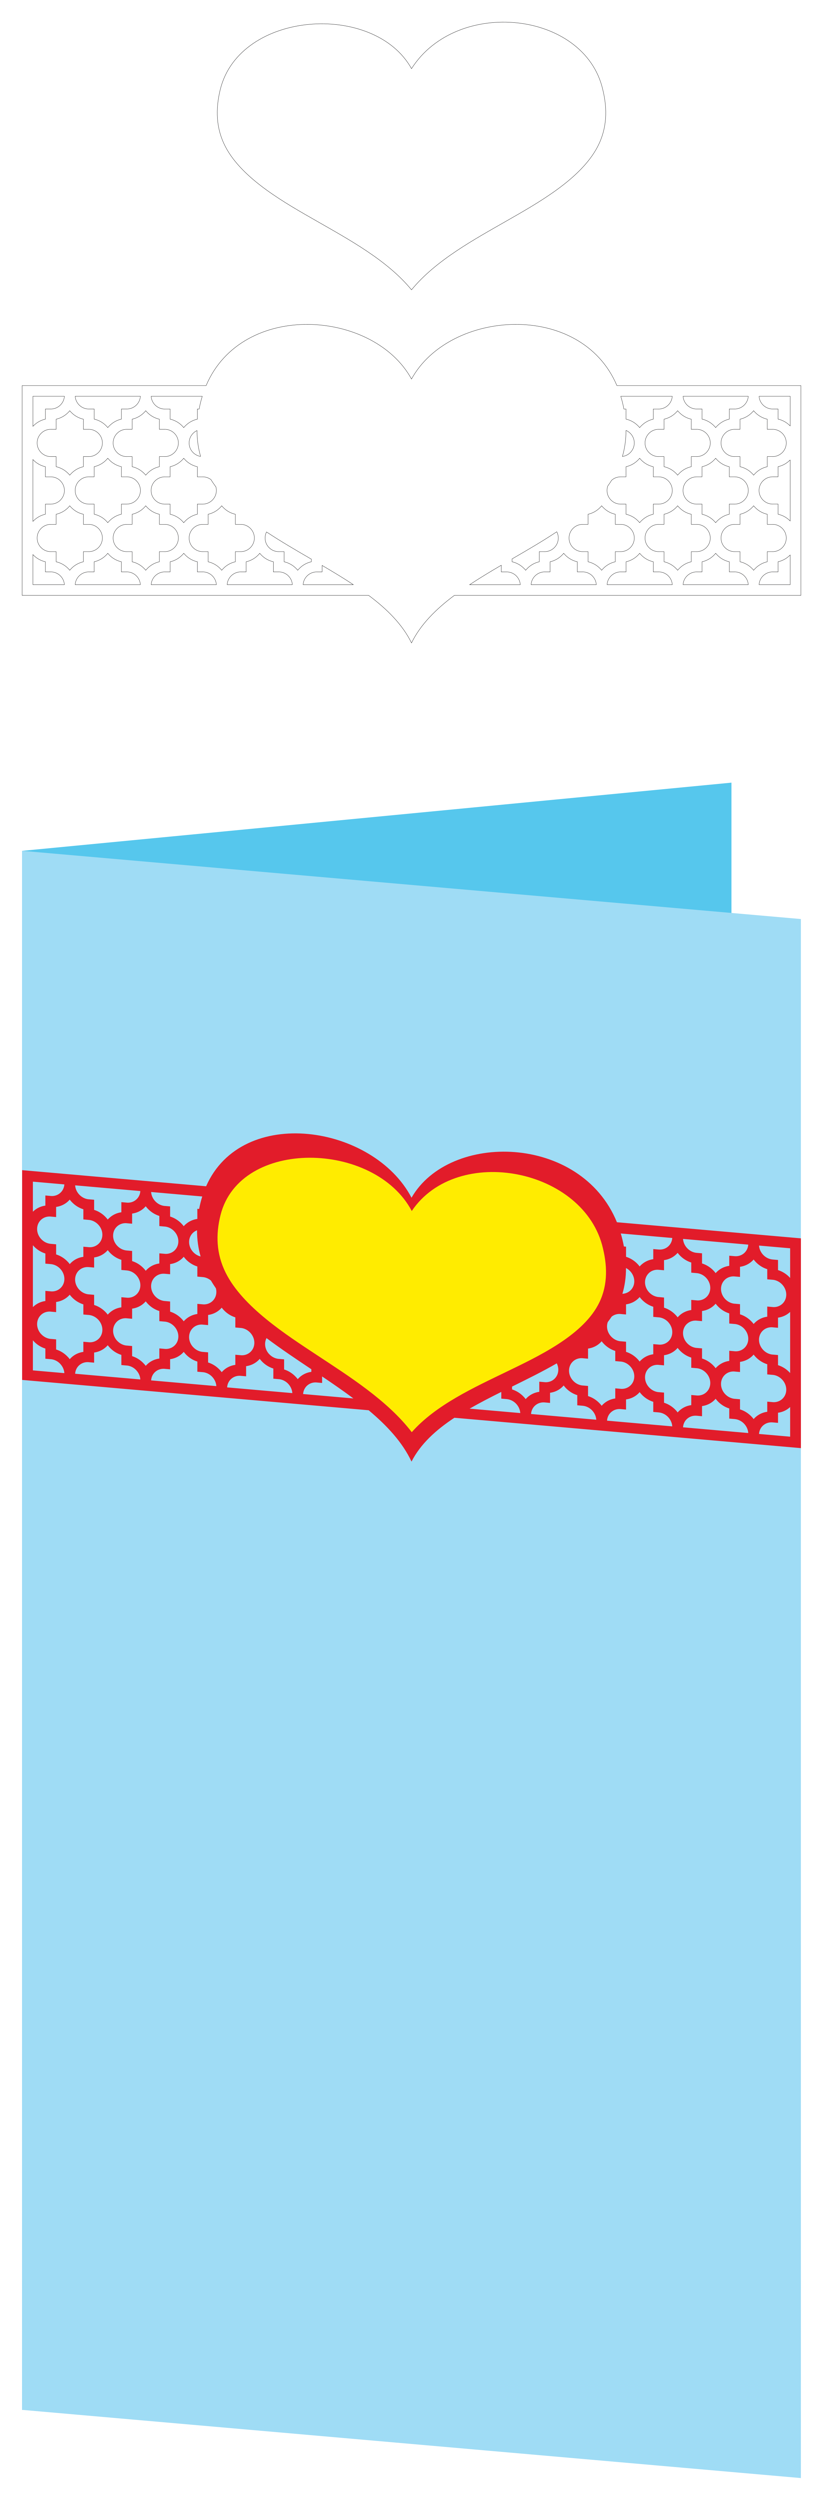 <?xml version="1.0" encoding="UTF-8"?>
<svg fill-rule="evenodd" version="1.1" viewBox="0 0 299.56 909.07" xmlns="http://www.w3.org/2000/svg">
<g transform="translate(12.295 -2602.8)">
<path d="m-4.245 2912.2 258.19-24.8v566.93l-258.19 24.8v-566.93z" fill="#56c7ed"/>
<g fill="none" stroke="#000001" stroke-width=".1">
<path d="m137.49 2836.6c-3.263-6.68-8.857-12.26-15.603-17.3h-126.13v-76.28h66.968c13.122-30.95 60.971-27.6 74.763-2.38 13.793-25.22 61.642-28.57 74.764 2.38h66.969v76.28h-126.13c-6.746 5.04-12.339 10.62-15.603 17.3zm-21.153-21.18c-3.637-2.41-7.482-4.72-11.392-7.01v2.37h-1.96v-0.01c-1.363 0-2.602 0.56-3.503 1.46h-4e-3c-0.829 0.83-1.367 1.95-1.445 3.19h18.305zm-15.31-9.29c-5.551-3.22-11.125-6.45-16.312-9.89-0.334 0.66-0.522 1.41-0.522 2.2h0.008v0.01h-0.008c3e-4 1.37 0.556 2.6 1.455 3.51l0.004-0.01c0.901 0.9 2.141 1.46 3.503 1.46v-0.01h1.961v3.69c1.662 0.37 3.147 1.21 4.307 2.37h0.008c0.227 0.23 0.442 0.47 0.643 0.72 0.2-0.25 0.413-0.49 0.637-0.71v-0.01c1.162-1.16 2.649-2 4.316-2.38v-0.95zm-34.74-26.27c-0.636-0.87-1.241-1.75-1.799-2.66-0.833-0.63-1.868-1-2.987-1v0.01h-1.963v-3.69c-1.667-0.37-3.154-1.21-4.316-2.37v-0.01c-0.225-0.22-0.438-0.46-0.637-0.71-0.202 0.25-0.416 0.49-0.643 0.72-1.162 1.16-2.649 2-4.315 2.37v3.69h-1.961v-0.01c-1.362 0-2.602 0.56-3.503 1.46l-4e-3 -0.01c-0.898 0.9-1.454 2.14-1.455 3.51h0.008-0.008c8e-4 1.37 0.559 2.61 1.46 3.51 0.901 0.9 2.139 1.45 3.5 1.45h1.963v3.68c1.667 0.37 3.154 1.21 4.316 2.37 0.226 0.23 0.438 0.47 0.639 0.72 0.2-0.25 0.415-0.49 0.641-0.72h0.007c1.161-1.16 2.645-2 4.307-2.37v-1.72l-3e-4 -1.96h1.961c1.362 0 2.602-0.55 3.503-1.46 0.901-0.9 1.458-2.13 1.459-3.5h-0.008 0.008c-3e-4 -0.45-0.06-0.89-0.174-1.3zm-5.562-11.08c-0.848-2.93-1.304-6.05-1.306-9.41-0.533 0.25-1.016 0.58-1.428 1h0.004c-0.901 0.9-1.459 2.14-1.46 3.5h0.008v0.01h-0.008c3e-4 1.36 0.557 2.6 1.455 3.5h0.004c0.727 0.72 1.677 1.23 2.732 1.4zm-0.539-17.24c0.148-0.77 0.316-1.56 0.51-2.36 0.188-0.78 0.403-1.53 0.628-2.27h-18.609c0.08 1.23 0.619 2.35 1.45 3.18 0.901 0.9 2.139 1.46 3.5 1.46v-0.01h1.963v3.68c1.667 0.38 3.154 1.22 4.316 2.38 0.226 0.23 0.438 0.46 0.639 0.71 0.2-0.25 0.415-0.49 0.641-0.71h0.007c1.161-1.16 2.645-2 4.307-2.38v-1.72l-3e-4 -1.96h0.647zm153.47-4.63c0.225 0.74 0.44 1.49 0.628 2.27 0.194 0.8 0.362 1.58 0.51 2.36h0.779v3.68c1.666 0.37 3.154 1.22 4.316 2.38 0.226 0.22 0.438 0.46 0.639 0.71 0.2-0.25 0.415-0.49 0.641-0.71h8e-3c1.16-1.16 2.645-2 4.307-2.38v-3.68h1.961v0.01c1.362 0 2.602-0.56 3.503-1.46 0.83-0.83 1.368-1.95 1.448-3.18h-18.74zm1.904 12.4c4e-3 3.39-0.453 6.54-1.31 9.48 1.11-0.14 2.109-0.65 2.867-1.41 0.901-0.9 1.459-2.14 1.46-3.5h-8e-3v-0.01h8e-3c-1e-3 -1.36-0.558-2.6-1.459-3.5-0.445-0.45-0.973-0.81-1.558-1.06zm-5.22 18.13c-0.448 0.71-0.924 1.41-1.419 2.1-0.176 0.51-0.27 1.05-0.271 1.62h8e-3 -8e-3c1e-3 1.36 0.559 2.6 1.46 3.5s2.139 1.46 3.5 1.46v-0.01h1.963v3.69c1.666 0.37 3.154 1.21 4.316 2.37 0.226 0.23 0.438 0.47 0.639 0.71 0.2-0.25 0.415-0.48 0.641-0.71h8e-3c1.16-1.16 2.645-2 4.307-2.37v-3.69h1.961v0.01c1.362 0 2.602-0.56 3.503-1.46 0.9-0.9 1.458-2.14 1.458-3.5h-7e-3 7e-3c0-1.37-0.559-2.61-1.459-3.51h3e-3c-0.9-0.9-2.139-1.45-3.503-1.45h-1.963v-3.68c-1.667-0.37-3.154-1.21-4.316-2.37v-0.01c-0.225-0.23-0.438-0.46-0.637-0.71-0.202 0.25-0.416 0.49-0.644 0.72-1.161 1.16-2.648 2-4.314 2.37v3.68h-1.961c-1.249 0-2.396 0.46-3.272 1.24zm-19.978 18.73c-5.173 3.44-10.736 6.67-16.278 9.88v1.03c1.662 0.38 3.147 1.22 4.307 2.38h8e-3c0.227 0.23 0.442 0.46 0.643 0.72 0.2-0.25 0.413-0.49 0.637-0.71v-0.01c1.162-1.16 2.649-2 4.316-2.38v-3.68h1.963v0.01c1.361 0 2.6-0.56 3.5-1.46 0.901-0.9 1.459-2.14 1.46-3.5h-8e-3v-0.01h8e-3c-1e-3 -0.81-0.202-1.59-0.556-2.27zm-20.196 12.17c-3.955 2.31-7.845 4.65-11.524 7.08h18.436c-0.078-1.24-0.618-2.36-1.45-3.19l4e-3 -0.01c-0.9-0.89-2.139-1.45-3.504-1.45v0.01h-1.962v-2.44zm-141.28-44.47h-0.008c6e-4 -1.36 0.559-2.6 1.46-3.5h-0.004c0.9-0.9 2.139-1.46 3.504-1.46v0.01h1.962v-3.68c1.667-0.38 3.154-1.22 4.316-2.38 0.226-0.22 0.439-0.46 0.639-0.71 0.201 0.25 0.415 0.49 0.641 0.71 1.162 1.16 2.648 2 4.315 2.38v3.68h1.961v-0.01c1.362 0 2.602 0.56 3.503 1.46 0.901 0.9 1.458 2.14 1.458 3.5h-0.007v0.01h0.007c-5e-4 1.36-0.559 2.6-1.46 3.5-0.901 0.9-2.139 1.46-3.5 1.46v-0.01h-1.963v3.68c-1.667 0.37-3.154 1.21-4.316 2.38-0.225 0.23-0.437 0.47-0.637 0.71-0.202-0.25-0.416-0.49-0.643-0.71h-0.008c-1.161-1.16-2.645-2-4.307-2.38v-3.68h-1.961v0.01c-1.362 0-2.602-0.56-3.503-1.46h-0.004c-0.898-0.9-1.454-2.14-1.455-3.5h0.008v-0.01zm-15.148-11.01c1.162 1.16 2.648 2 4.315 2.38v1.72l-3e-4 1.96h1.961v-0.01c1.363 0 2.602 0.56 3.503 1.46 0.9 0.9 1.458 2.14 1.458 3.5h-0.007v0.01h0.007c-6e-4 1.36-0.559 2.6-1.46 3.5-0.9 0.9-2.139 1.46-3.5 1.46v-0.01h-1.963l3e-4 1.96v1.72c-1.667 0.37-3.154 1.21-4.316 2.38-0.225 0.23-0.437 0.47-0.637 0.71-0.202-0.25-0.416-0.49-0.643-0.71h-0.008c-1.161-1.16-2.645-2-4.307-2.38v-3.68h-1.961v0.01c-1.362 0-2.602-0.56-3.503-1.46h-0.004c-0.898-0.9-1.454-2.14-1.455-3.5h0.008v-0.01h-0.008c2.8e-4 -1.36 0.558-2.6 1.46-3.5h-0.004c0.901-0.9 2.14-1.46 3.504-1.46v0.01h1.963v-3.68c1.667-0.38 3.154-1.22 4.316-2.38 0.226-0.22 0.439-0.46 0.639-0.71 0.201 0.25 0.416 0.49 0.641 0.71zm42.807 45.58h-0.008c6e-4 -1.36 0.559-2.6 1.46-3.5h-0.004c0.9-0.9 2.14-1.45 3.504-1.46v0.01h1.962v-3.68c1.667-0.37 3.154-1.21 4.316-2.37 0.226-0.23 0.439-0.47 0.639-0.72 0.201 0.25 0.415 0.49 0.641 0.72 1.162 1.16 2.648 2 4.315 2.37v1.72l-3e-4 1.96h1.961v-0.01c1.362 0.01 2.602 0.56 3.503 1.46 0.9 0.9 1.458 2.14 1.458 3.5h-0.007v0.01h0.007c-6e-4 1.36-0.559 2.6-1.46 3.5-0.9 0.9-2.139 1.46-3.5 1.46v-0.01h-1.963l3e-4 1.96v1.72c-1.667 0.38-3.154 1.22-4.316 2.38v0.01c-0.225 0.22-0.437 0.46-0.637 0.71-0.202-0.25-0.416-0.49-0.643-0.72h-0.008c-1.161-1.16-2.645-2-4.307-2.37v-3.69h-1.961v0.01c-1.362 0-2.602-0.56-3.503-1.46l-0.004 0.01c-0.898-0.91-1.454-2.14-1.455-3.51h0.008v-0.01zm-27.659 0h-0.008c6e-4 -1.36 0.559-2.6 1.46-3.5h-0.004c0.9-0.9 2.139-1.45 3.504-1.46v0.01h1.962v-3.68c1.667-0.37 3.154-1.21 4.316-2.37 0.226-0.23 0.439-0.47 0.639-0.72 0.201 0.25 0.415 0.49 0.641 0.72 1.162 1.16 2.648 2 4.315 2.37v3.68h1.961v-0.01c1.362 0.01 2.602 0.56 3.503 1.46 0.901 0.9 1.458 2.14 1.458 3.5h-0.007v0.01h0.007c-5e-4 1.36-0.559 2.6-1.46 3.5-0.901 0.9-2.139 1.46-3.5 1.46v-0.01h-1.963v3.68c-1.667 0.38-3.154 1.22-4.316 2.38v0.01c-0.225 0.22-0.437 0.46-0.637 0.71-0.202-0.25-0.416-0.49-0.643-0.72h-0.008c-1.161-1.16-2.645-2-4.307-2.37v-3.69h-1.961v0.01c-1.362 0-2.602-0.56-3.503-1.46l-0.004 0.01c-0.898-0.91-1.454-2.14-1.455-3.51h0.008v-0.01zm-15.148-11c1.162 1.16 2.648 2 4.315 2.37v1.72l-3e-4 1.96h1.961v-0.01c1.363 0.01 2.602 0.56 3.503 1.46 0.9 0.9 1.458 2.14 1.458 3.5h-0.007v0.01h0.007c-6e-4 1.36-0.559 2.6-1.46 3.5-0.9 0.9-2.139 1.46-3.5 1.46v-0.01h-1.963l3e-4 1.96v1.72c-1.667 0.38-3.154 1.22-4.316 2.38v0.01c-0.225 0.22-0.437 0.46-0.637 0.71-0.202-0.25-0.416-0.49-0.643-0.72h-0.008c-1.161-1.16-2.645-2-4.307-2.37v-3.69h-1.961v0.01c-1.362 0-2.602-0.56-3.503-1.46l-0.004 0.01c-0.898-0.91-1.454-2.14-1.455-3.51h0.008-0.008c2.8e-4 -1.37 0.558-2.61 1.46-3.51h-0.004c0.901-0.9 2.14-1.45 3.504-1.46v0.01h1.963v-3.68c1.667-0.37 3.154-1.21 4.316-2.37 0.226-0.23 0.439-0.47 0.639-0.72 0.201 0.25 0.416 0.49 0.641 0.72zm236.41-23.57h-7e-3c1e-3 -1.36 0.559-2.6 1.46-3.5l-4e-3 -0.01c0.9-0.89 2.14-1.45 3.504-1.45v0.01h1.962v-3.68c1.667-0.38 3.155-1.22 4.316-2.38 0.226-0.23 0.439-0.47 0.639-0.71 0.201 0.25 0.416 0.48 0.642 0.71 1.162 1.16 2.648 2 4.314 2.38v3.68h1.961v-0.01c1.363 0 2.602 0.56 3.503 1.46s1.458 2.14 1.459 3.5h-8e-3 8e-3c0 1.37-0.559 2.61-1.46 3.51-0.9 0.9-2.139 1.45-3.5 1.46v-0.01h-1.963v3.68c-1.666 0.37-3.154 1.21-4.315 2.37v0.01c-0.225 0.23-0.438 0.46-0.638 0.71-0.201-0.25-0.415-0.49-0.643-0.72h-7e-3c-1.161-1.16-2.646-2-4.308-2.37v-3.68h-1.96v0.01c-1.363 0-2.602-0.56-3.504-1.46h-3e-3c-0.898-0.9-1.455-2.14-1.455-3.5h7e-3v-0.01zm-27.659 0h-7e-3c1e-3 -1.36 0.559-2.6 1.46-3.5l-4e-3 -0.01c0.9-0.89 2.139-1.45 3.504-1.45v0.01h1.962v-3.68c1.667-0.38 3.155-1.22 4.316-2.38 0.226-0.23 0.439-0.47 0.639-0.71 0.201 0.25 0.415 0.48 0.642 0.71 1.162 1.16 2.648 2 4.315 2.38v3.68h1.96v-0.01c1.363 0 2.602 0.56 3.503 1.46s1.458 2.14 1.459 3.5h-8e-3v0.01h8e-3c-1e-3 1.36-0.559 2.6-1.46 3.5-0.9 0.9-2.139 1.45-3.5 1.46v-0.01h-1.962v3.68c-1.667 0.37-3.155 1.21-4.316 2.37v0.01c-0.225 0.23-0.438 0.46-0.638 0.71-0.201-0.25-0.416-0.49-0.643-0.72h-8e-3c-1.16-1.16-2.645-2-4.307-2.37v-3.68h-1.961v0.01c-1.362 0-2.601-0.56-3.503-1.46h-3e-3c-0.899-0.9-1.455-2.14-1.455-3.5h7e-3v-0.01zm27.659 34.57h-7e-3c1e-3 -1.36 0.559-2.6 1.46-3.5h-4e-3c0.9-0.9 2.14-1.46 3.504-1.46v0.01h1.962v-3.68c1.667-0.37 3.155-1.22 4.316-2.38 0.226-0.22 0.439-0.46 0.639-0.71 0.201 0.25 0.416 0.49 0.642 0.71 1.162 1.17 2.648 2.01 4.314 2.38v3.68h1.961v-0.01c1.363 0 2.602 0.56 3.503 1.46s1.458 2.14 1.459 3.5h-8e-3v0.01h8e-3c0 1.36-0.559 2.6-1.46 3.5-0.9 0.9-2.139 1.46-3.5 1.46v-0.01h-1.963v3.68c-1.666 0.38-3.154 1.22-4.315 2.38v0.01c-0.225 0.22-0.438 0.46-0.638 0.71-0.201-0.26-0.415-0.49-0.643-0.72h-7e-3c-1.161-1.16-2.646-2-4.308-2.38v-3.68h-1.96v0.01c-1.363 0-2.602-0.56-3.504-1.46h-3e-3c-0.898-0.9-1.455-2.14-1.455-3.5h7e-3v-0.01zm-13.829-17.28h-8e-3c1e-3 -1.37 0.557-2.61 1.455-3.51l4e-3 0.01c0.901-0.91 2.141-1.46 3.503-1.46h1.961v-3.68c1.666-0.37 3.153-1.21 4.315-2.37 0.227-0.23 0.441-0.47 0.643-0.72 0.199 0.25 0.412 0.48 0.637 0.71v0.01c1.162 1.16 2.649 2 4.316 2.37v3.68h1.963c1.364 0 2.603 0.55 3.503 1.45h-3e-3c0.9 0.9 1.459 2.14 1.459 3.51h-7e-3 7e-3c0 1.36-0.558 2.6-1.458 3.5-0.901 0.9-2.141 1.46-3.503 1.46v-0.01h-1.961v3.69c-1.662 0.37-3.147 1.21-4.307 2.37h-8e-3c-0.226 0.23-0.441 0.46-0.641 0.71-0.201-0.24-0.414-0.48-0.639-0.71-1.162-1.16-2.65-2-4.316-2.37v-3.69h-1.963v0.01c-1.361 0-2.599-0.56-3.5-1.46s-1.459-2.14-1.46-3.5h8e-3zm-13.83 17.28h-7e-3c1e-3 -1.36 0.559-2.6 1.46-3.5h-4e-3c0.9-0.9 2.139-1.46 3.504-1.46v0.01h1.962v-3.68c1.667-0.37 3.155-1.22 4.316-2.38 0.226-0.22 0.439-0.46 0.639-0.71 0.201 0.25 0.415 0.49 0.642 0.71 1.162 1.17 2.648 2.01 4.315 2.38v3.68h1.96v-0.01c1.363 0 2.602 0.56 3.503 1.46s1.458 2.14 1.459 3.5h-8e-3v0.01h8e-3c-1e-3 1.36-0.559 2.6-1.46 3.5-0.9 0.9-2.139 1.46-3.5 1.46v-0.01h-1.962v3.68c-1.667 0.38-3.155 1.22-4.316 2.38v0.01c-0.225 0.22-0.438 0.46-0.638 0.71-0.201-0.26-0.416-0.49-0.643-0.72h-8e-3c-1.16-1.16-2.645-2-4.307-2.38v-3.68h-1.961v0.01c-1.362 0-2.601-0.56-3.503-1.46h-3e-3c-0.899-0.9-1.455-2.14-1.455-3.5h7e-3v-0.01zm-27.658 0h-8e-3c1e-3 -1.36 0.559-2.6 1.46-3.5h-4e-3c0.9-0.9 2.139-1.46 3.504-1.46v0.01h1.962v-3.68c1.667-0.37 3.155-1.22 4.316-2.38 0.226-0.22 0.439-0.46 0.639-0.71 0.201 0.25 0.415 0.49 0.642 0.71 1.162 1.17 2.648 2.01 4.314 2.38v3.68h1.961v-0.01c1.363 0 2.602 0.56 3.503 1.46s1.458 2.14 1.459 3.5h-8e-3v0.01h8e-3c-1e-3 1.36-0.559 2.6-1.46 3.5-0.9 0.9-2.139 1.46-3.5 1.46v-0.01h-1.963v3.68c-1.667 0.38-3.154 1.22-4.316 2.38v0.01c-0.224 0.22-0.437 0.46-0.637 0.71-0.201-0.26-0.416-0.49-0.643-0.72h-8e-3c-1.16-1.16-2.645-2-4.307-2.38v-3.68h-1.961v0.01c-1.362 0-2.601-0.56-3.503-1.46h-3e-3c-0.899-0.9-1.455-2.14-1.455-3.5h8e-3v-0.01zm-195.15-6.03c0.075-0.08 0.151-0.16 0.229-0.24h0.008c1.161-1.16 2.645-2 4.307-2.37v-3.68h1.961c1.362 0 2.602-0.55 3.503-1.46 0.9-0.9 1.458-2.13 1.458-3.5h-0.008 0.008c-6e-4 -1.36-0.559-2.6-1.46-3.5l0.004-0.01c-0.9-0.9-2.139-1.45-3.504-1.45v0.01h-1.963v-3.69c-1.667-0.37-3.154-1.21-4.316-2.37v-0.01c-0.078-0.08-0.153-0.16-0.228-0.24v22.51zm11.46 23c-0.079-1.24-0.619-2.36-1.45-3.19h0.004c-0.9-0.9-2.139-1.46-3.504-1.46v0.01h-1.963v-3.68c-1.667-0.38-3.154-1.22-4.316-2.38v-0.01c-0.078-0.07-0.153-0.15-0.228-0.23v10.94h11.456zm27.658 0c-0.079-1.24-0.618-2.36-1.449-3.19h0.004c-0.9-0.9-2.139-1.46-3.504-1.46v0.01h-1.963v-3.68c-1.667-0.38-3.154-1.22-4.316-2.38v-0.01c-0.225-0.22-0.438-0.46-0.637-0.71-0.202 0.26-0.416 0.5-0.643 0.72-1.162 1.16-2.649 2-4.315 2.38v1.72l-3e-4 1.96h-1.96v-0.01c-1.362 0-2.602 0.56-3.503 1.46h-0.004c-0.829 0.83-1.367 1.95-1.445 3.19h23.736zm27.659 0c-0.079-1.24-0.618-2.36-1.449-3.19h0.004c-0.9-0.9-2.139-1.46-3.504-1.46v0.01h-1.963v-3.68c-1.667-0.38-3.154-1.22-4.316-2.38v-0.01c-0.225-0.22-0.438-0.46-0.637-0.71-0.202 0.26-0.416 0.5-0.643 0.72-1.162 1.16-2.649 2-4.315 2.38v3.68h-1.961v-0.01c-1.362 0-2.602 0.56-3.503 1.46h-4e-3c-0.829 0.83-1.367 1.95-1.445 3.19h23.736zm27.659 0c-0.079-1.24-0.618-2.36-1.449-3.19h0.004c-0.901-0.9-2.139-1.46-3.504-1.46v0.01h-1.963l3e-4 -1.96v-1.72c-1.667-0.38-3.154-1.22-4.316-2.38v-0.01c-0.225-0.22-0.438-0.46-0.637-0.71-0.202 0.26-0.416 0.5-0.643 0.72-1.162 1.16-2.649 2-4.315 2.38v1.72l-3e-4 1.96h-1.96v-0.01c-1.362 0-2.602 0.56-3.503 1.46h-0.004c-0.829 0.83-1.367 1.95-1.445 3.19h23.736zm110.63 0c-0.078-1.24-0.618-2.36-1.45-3.19l4e-3 -0.01c-0.9-0.89-2.139-1.45-3.503-1.45v0.01h-1.963v-3.68c-1.667-0.38-3.154-1.22-4.316-2.38v-0.01c-0.225-0.22-0.438-0.46-0.637-0.71-0.202 0.25-0.416 0.49-0.644 0.72-1.161 1.16-2.648 2-4.314 2.38v3.68h-1.961v-0.01c-1.362 0-2.602 0.56-3.503 1.46h-4e-3c-0.83 0.83-1.368 1.95-1.446 3.19h23.737zm27.659 0c-0.078-1.24-0.617-2.36-1.449-3.19l3e-3 -0.01c-0.9-0.89-2.139-1.45-3.503-1.45v0.01h-1.963v-3.68c-1.667-0.38-3.154-1.22-4.316-2.38v-0.01c-0.225-0.22-0.438-0.46-0.637-0.71-0.202 0.25-0.416 0.49-0.644 0.72-1.161 1.16-2.648 2-4.314 2.38v3.68h-1.961v-0.01c-1.362 0-2.602 0.56-3.503 1.46h-4e-3c-0.83 0.83-1.368 1.95-1.446 3.19h23.737zm27.659 0c-0.078-1.24-0.617-2.36-1.449-3.19l3e-3 -0.01c-0.9-0.89-2.139-1.45-3.503-1.45v0.01h-1.963v-3.68c-1.667-0.38-3.154-1.22-4.316-2.38v-0.01c-0.225-0.22-0.438-0.46-0.637-0.71-0.202 0.25-0.416 0.49-0.643 0.72-1.162 1.16-2.649 2-4.315 2.38v3.68h-1.961v-0.01c-1.362 0-2.602 0.56-3.503 1.46h-4e-3c-0.83 0.83-1.368 1.95-1.446 3.19h23.737zm15.249-10.8-0.098 0.1c-1.162 1.16-2.649 2-4.315 2.38v3.68h-1.961v-0.01c-1.362 0-2.602 0.56-3.503 1.46h-4e-3c-0.83 0.83-1.368 1.95-1.445 3.19h11.326v-10.8zm0-34.57-0.098 0.1c-1.162 1.16-2.649 2-4.315 2.37v3.68h-1.961c-1.362 0-2.602 0.55-3.503 1.46l-4e-3 -0.01c-0.898 0.9-1.454 2.14-1.455 3.51h8e-3 -8e-3c1e-3 1.36 0.559 2.6 1.46 3.5s2.139 1.46 3.5 1.46v-0.01h1.963v3.69c1.666 0.37 3.154 1.21 4.316 2.37l0.097 0.1v-22.22zm-11.326-23.14c0.08 1.23 0.62 2.35 1.45 3.18 0.901 0.9 2.139 1.46 3.5 1.46v-0.01h1.963v3.68c1.666 0.37 3.154 1.22 4.316 2.38l0.097 0.1v-10.79h-11.326zm-27.659 0c0.08 1.23 0.62 2.35 1.45 3.18 0.901 0.9 2.139 1.46 3.5 1.46v-0.01h1.963v3.68c1.666 0.37 3.154 1.22 4.316 2.38 0.225 0.22 0.438 0.46 0.639 0.71 0.2-0.25 0.415-0.49 0.641-0.71h8e-3c1.16-1.16 2.645-2 4.307-2.38v-3.68h1.961v0.01c1.362 0 2.602-0.56 3.503-1.46 0.83-0.83 1.368-1.95 1.448-3.18h-23.736zm-221.26 0c0.08 1.23 0.619 2.35 1.45 3.18 0.9 0.9 2.139 1.46 3.5 1.46v-0.01h1.962l3e-4 1.96v1.72c1.667 0.38 3.154 1.22 4.316 2.38 0.226 0.23 0.438 0.46 0.639 0.71 0.2-0.25 0.415-0.49 0.641-0.71h0.008c1.161-1.16 2.645-2 4.307-2.38v-3.68h1.961v0.01c1.362 0 2.602-0.56 3.503-1.46 0.831-0.83 1.369-1.95 1.448-3.18h-23.735zm-15.379 0v10.93c0.075-0.08 0.151-0.16 0.229-0.24h0.008c1.161-1.16 2.645-2 4.307-2.38v-3.68h1.961v0.01c1.362 0 2.602-0.56 3.503-1.46 0.83-0.83 1.369-1.95 1.449-3.18h-11.456zm15.377 34.25h-0.008c6e-4 -1.37 0.556-2.61 1.455-3.51l0.004 0.01c0.901-0.9 2.141-1.46 3.503-1.46v0.01h1.96l3e-4 -1.96v-1.73c1.666-0.37 3.153-1.21 4.315-2.37 0.227-0.23 0.441-0.47 0.643-0.72 0.2 0.25 0.413 0.49 0.637 0.71v0.01c1.162 1.16 2.649 2 4.316 2.37v3.69h1.963v-0.01c1.364 0 2.603 0.55 3.504 1.45l-0.004 0.01c0.901 0.9 1.459 2.14 1.46 3.5h-0.008 0.008c-5e-4 1.37-0.558 2.6-1.459 3.5-0.901 0.91-2.14 1.46-3.503 1.46h-1.961v3.68c-1.662 0.37-3.147 1.21-4.307 2.37h-0.008c-0.226 0.23-0.441 0.47-0.641 0.72-0.201-0.25-0.413-0.49-0.639-0.72-1.162-1.16-2.649-2-4.316-2.37v-1.72l-3e-4 -1.96h-1.962c-1.361 0-2.599-0.55-3.5-1.45-0.901-0.9-1.459-2.14-1.46-3.51h0.008z"/>
<path d="m137.49 2708.2c8.808-10.76 22.954-18.39 34.457-24.98 11.33-6.48 27.118-15.22 33.283-27.09 3.449-6.63 3.629-13.63 1.869-20.78-6.638-28.58-53.113-33.52-69.609-7.58-13.52-24.37-62.551-21.12-69.61 7.58-1.76 7.15-1.58 14.15 1.869 20.78 6.165 11.87 21.953 20.61 33.283 27.09 11.503 6.59 25.649 14.22 34.458 24.98z"/>
</g>
<path d="m-4.245 2912.2 283.46 24.8v566.93l-283.46-24.8v-566.93z" fill="#9fdcf5"/>
<path d="m137.49 3134.3c3.264-6.4 8.857-11.49 15.603-15.94l126.13 11.04v-76.28l-66.969-5.86c-13.122-32.1-60.971-32.94-74.764-8.92-13.792-26.43-61.642-33.97-74.763-4.16l-66.968-5.86v76.28l126.13 11.03c6.746 5.64 12.34 11.7 15.603 18.67z" fill="#e21c2a"/>
<path d="m15.05 3068.1v-0.01h-0.008c6e-4 -1.36 0.556-2.55 1.455-3.38l0.004 0.01c0.901-0.82 2.141-1.27 3.503-1.15h0.001l1.959 0.17 3e-4 -1.95v-1.73c1.666-0.22 3.153-0.93 4.315-1.99 0.227-0.21 0.441-0.43 0.643-0.67 0.2 0.27 0.413 0.53 0.637 0.77v0.01c1.162 1.26 2.649 2.23 4.316 2.75v3.68l1.959 0.17h0.003c1.364 0.12 2.603 0.78 3.504 1.76h-0.004c0.901 0.98 1.459 2.27 1.46 3.63h-0.008v0.01h0.008c-5e-4 1.36-0.558 2.55-1.459 3.37-0.901 0.82-2.14 1.27-3.503 1.15v-0.01h-0.002l-1.959-0.17v3.68c-1.662 0.23-3.147 0.94-4.307 2h-0.008c-0.226 0.21-0.441 0.43-0.641 0.66-0.201-0.27-0.413-0.52-0.639-0.77-1.162-1.26-2.649-2.23-4.316-2.75v-1.72l-3e-4 -1.96-1.959-0.18h-0.003v0.01c-1.361-0.12-2.599-0.78-3.5-1.76-0.901-0.98-1.459-2.27-1.46-3.63h0.008zm-15.377-35.6v10.93c0.075-0.08 0.151-0.15 0.229-0.22h0.008c1.161-1.06 2.645-1.77 4.307-2v-3.68l1.959 0.17h0.002v0.01c1.362 0.12 2.602-0.33 3.503-1.16 0.83-0.75 1.369-1.82 1.449-3.05l-11.456-1zm15.379 1.34c0.08 1.24 0.619 2.41 1.45 3.31 0.9 0.98 2.139 1.65 3.5 1.77v-0.01h0.003l1.959 0.17 3e-4 1.96v1.72c1.667 0.52 3.154 1.49 4.316 2.76 0.226 0.24 0.438 0.5 0.639 0.76 0.2-0.23 0.415-0.45 0.641-0.65h0.008c1.161-1.06 2.645-1.77 4.307-2v-3.68l1.959 0.17h0.002v0.01c1.362 0.12 2.602-0.33 3.503-1.16 0.831-0.75 1.369-1.82 1.448-3.05l-23.735-2.08zm51.231 37.44c-0.636-0.93-1.241-1.86-1.799-2.82-0.833-0.7-1.868-1.17-2.987-1.26h-0.003l-1.959-0.17v-3.68c-1.667-0.52-3.154-1.49-4.316-2.75v-0.01c-0.225-0.25-0.438-0.5-0.637-0.77-0.202 0.24-0.416 0.46-0.643 0.67-1.162 1.06-2.649 1.77-4.315 1.99v3.68l-1.959-0.17h-0.002c-1.362-0.12-2.602 0.33-3.503 1.15l-4e-3 -0.01c-0.898 0.83-1.454 2.02-1.455 3.38h0.008v0.01h-0.008c8e-4 1.36 0.559 2.65 1.46 3.63 0.901 0.98 2.139 1.64 3.5 1.76v-0.01h0.004l1.959 0.18v3.68c1.667 0.52 3.154 1.49 4.316 2.75 0.226 0.25 0.438 0.5 0.639 0.77 0.2-0.23 0.415-0.45 0.641-0.66h0.007c1.161-1.06 2.645-1.77 4.307-2v-1.72l-3e-4 -1.96 1.96 0.17h0.002v0.01c1.362 0.12 2.602-0.33 3.503-1.15 0.901-0.82 1.458-2.01 1.459-3.37h-0.008v-0.01h0.008c-3e-4 -0.45-0.06-0.89-0.174-1.31zm-5.562-11.57c-0.848-3-1.304-6.17-1.306-9.53-0.533 0.21-1.016 0.5-1.428 0.88h0.004c-0.901 0.82-1.459 2.01-1.46 3.37h0.008v0.01h-0.008c3e-4 1.37 0.557 2.65 1.455 3.63h0.004c0.727 0.79 1.677 1.38 2.732 1.64zm-0.539-17.28c0.148-0.77 0.316-1.54 0.51-2.32 0.188-0.76 0.403-1.5 0.628-2.22l-18.609-1.63c0.08 1.24 0.619 2.41 1.45 3.31 0.901 0.98 2.139 1.65 3.5 1.77v-0.01h0.004l1.959 0.17v3.68c1.667 0.52 3.154 1.49 4.316 2.76 0.226 0.24 0.438 0.5 0.639 0.76 0.2-0.23 0.415-0.45 0.641-0.65h0.007c1.161-1.06 2.645-1.77 4.307-2v-1.72l-3e-4 -1.96 0.647 0.06zm-3.643 46.58h-0.008c6e-4 -1.36 0.559-2.55 1.46-3.38h-0.004c0.9-0.82 2.14-1.27 3.504-1.15v0.01h0.003l1.959 0.17v-3.68c1.667-0.23 3.154-0.94 4.316-2 0.226-0.2 0.439-0.42 0.639-0.66 0.201 0.27 0.415 0.53 0.641 0.77 1.162 1.27 2.648 2.24 4.315 2.76v1.72l-3e-4 1.96 1.959 0.17h0.002v-0.01c1.362 0.12 2.602 0.79 3.503 1.77 0.9 0.98 1.458 2.27 1.458 3.63h-0.007 0.007c-6e-4 1.36-0.559 2.56-1.46 3.38-0.9 0.82-2.139 1.27-3.5 1.15v-0.01h-0.004l-1.959-0.17 3e-4 1.96v1.72c-1.667 0.23-3.154 0.94-4.316 2v0.01c-0.225 0.2-0.437 0.42-0.637 0.65-0.202-0.27-0.416-0.53-0.643-0.77h-0.008c-1.161-1.27-2.645-2.24-4.307-2.76v-3.68l-1.959-0.17h-0.002v0.01c-1.362-0.12-2.602-0.79-3.503-1.77l-0.004 0.01c-0.898-0.98-1.454-2.27-1.455-3.64l0.008 0.01v-0.01zm9.908 17.84c-0.079-1.25-0.618-2.41-1.449-3.32h0.004c-0.9-0.98-2.139-1.64-3.504-1.76v0.01h-0.003l-1.959-0.17v-3.69c-1.667-0.51-3.154-1.49-4.316-2.75v-0.01c-0.225-0.24-0.438-0.5-0.637-0.76-0.202 0.23-0.416 0.45-0.643 0.66-1.162 1.06-2.649 1.77-4.315 2v3.68l-1.959-0.17h-0.002v-0.01c-1.362-0.12-2.602 0.33-3.503 1.15h-4e-3c-0.829 0.76-1.367 1.83-1.445 3.06l23.736 2.08zm-27.659-2.42c-0.079-1.25-0.618-2.41-1.449-3.31l0.004-0.01c-0.9-0.98-2.139-1.64-3.504-1.76v0.01h-0.003l-1.959-0.17v-3.69c-1.667-0.51-3.154-1.49-4.316-2.75v-0.01c-0.225-0.24-0.438-0.5-0.637-0.76-0.202 0.23-0.416 0.45-0.643 0.66-1.162 1.06-2.649 1.77-4.315 2v1.72l-3e-4 1.96-1.959-0.17h-0.001v-0.01c-1.362-0.12-2.602 0.33-3.503 1.15h-0.004c-0.829 0.76-1.367 1.83-1.445 3.06l23.736 2.08zm-27.658-2.3c-0.079-1.24-0.619-2.41-1.45-3.31l0.004-0.01c-0.9-0.98-2.139-1.64-3.504-1.76v0.01h-0.003l-1.959-0.17v-3.69c-1.667-0.51-3.154-1.49-4.316-2.75v-0.01c-0.078-0.08-0.153-0.17-0.228-0.25v10.94l11.456 1zm-11.456-24.01c0.075-0.07 0.151-0.15 0.229-0.22h0.008c1.161-1.06 2.645-1.77 4.307-2v-3.68l1.959 0.17h0.002v0.01c1.362 0.12 2.602-0.33 3.503-1.15 0.9-0.82 1.458-2.01 1.458-3.37h-0.008v-0.01h0.008c-6e-4 -1.36-0.559-2.65-1.46-3.63h0.004c-0.9-0.98-2.139-1.64-3.504-1.76h-0.003l-1.959-0.17v-3.68c-1.667-0.52-3.154-1.49-4.316-2.75v-0.01c-0.078-0.08-0.153-0.17-0.228-0.26v22.51zm14.058-3.74c1.162 1.26 2.648 2.23 4.315 2.75v1.72l-3e-4 1.96 1.959 0.17h0.002v-0.01c1.363 0.12 2.602 0.79 3.503 1.77 0.9 0.98 1.458 2.27 1.458 3.63h-0.007 0.007c-6e-4 1.37-0.559 2.56-1.46 3.38-0.9 0.82-2.139 1.27-3.5 1.15v-0.01h-0.004l-1.959-0.17 3e-4 1.96v1.72c-1.667 0.23-3.154 0.94-4.316 2v0.01c-0.225 0.2-0.437 0.42-0.637 0.65-0.202-0.27-0.416-0.53-0.643-0.77h-0.008c-1.161-1.27-2.645-2.24-4.307-2.76v-3.68l-1.959-0.17h-0.002v0.01c-1.362-0.12-2.602-0.79-3.503-1.77l-0.004 0.01c-0.898-0.98-1.454-2.27-1.455-3.63h0.008v-0.01h-0.008c2.8e-4 -1.36 0.558-2.55 1.46-3.38h-0.004c0.901-0.82 2.14-1.27 3.504-1.15v0.01h0.003l1.959 0.17v-3.68c1.667-0.23 3.154-0.94 4.316-2 0.226-0.2 0.439-0.42 0.639-0.65 0.201 0.26 0.416 0.52 0.641 0.77zm15.148 12.33h-0.008c6e-4 -1.36 0.559-2.55 1.46-3.38h-0.004c0.9-0.82 2.139-1.27 3.504-1.15v0.01h0.003l1.959 0.17v-3.68c1.667-0.23 3.154-0.94 4.316-2 0.226-0.2 0.439-0.42 0.639-0.65 0.201 0.26 0.415 0.52 0.641 0.77 1.162 1.26 2.648 2.23 4.315 2.75v3.68l1.959 0.17h0.002v-0.01c1.362 0.12 2.602 0.79 3.503 1.77 0.901 0.98 1.458 2.27 1.458 3.63h-0.007 0.007c-5e-4 1.37-0.559 2.56-1.46 3.38-0.901 0.82-2.139 1.27-3.5 1.15v-0.01h-0.004l-1.959-0.17v3.68c-1.667 0.23-3.154 0.94-4.316 2v0.01c-0.225 0.2-0.437 0.42-0.637 0.65-0.202-0.27-0.416-0.53-0.643-0.77h-0.008c-1.161-1.27-2.645-2.24-4.307-2.76v-3.68l-1.959-0.17h-0.002v0.01c-1.362-0.12-2.602-0.79-3.503-1.77l-0.004 0.01c-0.898-0.98-1.454-2.27-1.455-3.64l0.008 0.01v-0.01zm-15.148-46.91c1.162 1.26 2.648 2.23 4.315 2.75v1.73l-3e-4 1.95 1.959 0.18h0.002v-0.01c1.363 0.12 2.602 0.79 3.503 1.77 0.9 0.97 1.458 2.26 1.458 3.62h-0.007v0.01h0.007c-6e-4 1.36-0.559 2.55-1.46 3.37-0.9 0.82-2.139 1.27-3.5 1.16v-0.01h-0.004l-1.959-0.17 3e-4 1.96v1.72c-1.667 0.22-3.154 0.94-4.316 2-0.225 0.21-0.437 0.43-0.637 0.66-0.202-0.27-0.416-0.53-0.643-0.78h-0.008c-1.161-1.26-2.645-2.23-4.307-2.75v-3.68l-1.959-0.17h-0.002c-1.362-0.11-2.602-0.78-3.503-1.76h-0.004c-0.898-0.98-1.454-2.26-1.455-3.63h0.008-0.008c2.8e-4 -1.37 0.558-2.56 1.46-3.38h-0.004c0.901-0.82 2.14-1.27 3.504-1.15v0.01h0.003l1.959 0.17v-3.68c1.667-0.23 3.154-0.94 4.316-2 0.226-0.21 0.439-0.43 0.639-0.66 0.201 0.27 0.416 0.53 0.641 0.77zm15.148 12.33h-0.008c6e-4 -1.36 0.559-2.55 1.46-3.37h-0.004c0.9-0.82 2.139-1.27 3.504-1.15v0.01h0.003l1.959 0.17v-3.68c1.667-0.23 3.154-0.94 4.316-2 0.226-0.21 0.439-0.43 0.639-0.66 0.201 0.27 0.415 0.53 0.641 0.77 1.162 1.26 2.648 2.23 4.315 2.75v3.68l1.959 0.18h0.002v-0.01c1.362 0.12 2.602 0.78 3.503 1.77 0.901 0.97 1.458 2.26 1.458 3.62h-0.007v0.01h0.007c-5e-4 1.36-0.559 2.55-1.46 3.37-0.901 0.82-2.139 1.27-3.5 1.16v-0.01h-0.004l-1.959-0.17v3.68c-1.667 0.22-3.154 0.94-4.316 2-0.225 0.21-0.437 0.43-0.637 0.66-0.202-0.27-0.416-0.53-0.643-0.78h-0.008c-1.161-1.26-2.645-2.23-4.307-2.75v-3.68l-1.959-0.17h-0.002c-1.362-0.11-2.602-0.78-3.503-1.76h-0.004c-0.898-0.98-1.454-2.26-1.455-3.63h0.008v-0.01zm207.44 1.19c0.08 1.24 0.62 2.41 1.45 3.31 0.901 0.98 2.139 1.65 3.5 1.76h4e-3l1.959 0.17v3.68c1.666 0.52 3.154 1.49 4.316 2.75 0.225 0.25 0.438 0.5 0.639 0.77 0.2-0.23 0.415-0.45 0.641-0.66h8e-3c1.16-1.05 2.645-1.76 4.307-1.99v-3.68l1.959 0.17h2e-3c1.362 0.12 2.602-0.33 3.503-1.15 0.83-0.76 1.368-1.83 1.448-3.05l-23.736-2.08zm27.659 2.42c0.08 1.24 0.62 2.41 1.45 3.31 0.901 0.98 2.139 1.64 3.5 1.76h4e-3l1.959 0.17v3.68c1.666 0.52 3.154 1.49 4.316 2.75l0.097 0.11v-10.79l-11.326-0.99zm11.326 24.13-0.098 0.09c-1.162 1.06-2.649 1.77-4.315 2v3.68l-1.959-0.17h-2e-3v-0.01c-1.362-0.12-2.602 0.33-3.503 1.15h-4e-3c-0.898 0.82-1.454 2.01-1.455 3.38h8e-3v0.01l-8e-3 -0.01c1e-3 1.37 0.559 2.65 1.46 3.63s2.139 1.65 3.5 1.77v-0.01h4e-3l1.959 0.17v3.68c1.666 0.52 3.154 1.49 4.316 2.76l0.097 0.1v-22.22zm0 34.57-0.098 0.1c-1.162 1.06-2.649 1.77-4.315 1.99v3.68l-1.959-0.17h-2e-3c-1.362-0.12-2.602 0.33-3.503 1.15h-4e-3c-0.83 0.75-1.368 1.83-1.445 3.06l11.326 0.99v-10.8zm-15.249 9.47c-0.078-1.25-0.617-2.41-1.449-3.32h3e-3c-0.9-0.98-2.139-1.64-3.503-1.76h-4e-3l-1.959-0.17v-3.68c-1.667-0.52-3.154-1.49-4.316-2.75v-0.01c-0.225-0.24-0.438-0.5-0.637-0.77-0.202 0.24-0.416 0.46-0.643 0.67-1.162 1.06-2.649 1.77-4.315 1.99v3.69l-1.959-0.18h-2e-3c-1.362-0.12-2.602 0.33-3.503 1.15h-4e-3c-0.83 0.75-1.368 1.83-1.446 3.06l23.737 2.08zm-27.659-2.42c-0.078-1.25-0.617-2.41-1.449-3.32h3e-3c-0.9-0.98-2.139-1.64-3.503-1.76h-4e-3l-1.959-0.17v-3.68c-1.667-0.52-3.154-1.49-4.316-2.75v-0.01c-0.225-0.24-0.438-0.5-0.637-0.77-0.202 0.24-0.416 0.46-0.644 0.67-1.161 1.06-2.648 1.77-4.314 1.99v3.69l-1.959-0.18h-2e-3c-1.362-0.12-2.602 0.33-3.503 1.15h-4e-3c-0.83 0.75-1.368 1.83-1.446 3.06l23.737 2.08zm-9.909-17.84-7e-3 -0.01c1e-3 -1.36 0.559-2.55 1.46-3.37h-4e-3c0.9-0.82 2.139-1.27 3.504-1.15v0.01h3e-3l1.959 0.17v-3.68c1.667-0.23 3.155-0.94 4.316-2 0.226-0.21 0.439-0.43 0.639-0.66 0.201 0.27 0.415 0.53 0.642 0.77 1.162 1.26 2.648 2.23 4.315 2.75v3.69l1.959 0.17h1e-3v-0.01c1.363 0.12 2.602 0.79 3.503 1.77 0.901 0.97 1.458 2.26 1.459 3.62h-8e-3v0.01h8e-3c-1e-3 1.36-0.559 2.55-1.46 3.37-0.9 0.83-2.139 1.27-3.5 1.16v-0.01h-3e-3l-1.959-0.17v3.68c-1.667 0.22-3.155 0.94-4.316 2-0.225 0.21-0.438 0.43-0.638 0.66-0.201-0.27-0.416-0.53-0.643-0.78h-8e-3c-1.16-1.26-2.645-2.23-4.307-2.75v-3.68l-1.959-0.17h-2e-3v0.01c-1.362-0.12-2.601-0.79-3.503-1.77h-3e-3c-0.899-0.98-1.455-2.26-1.455-3.63h7e-3zm13.83-16.08h-8e-3c1e-3 -1.37 0.557-2.56 1.455-3.38l4e-3 0.01c0.901-0.83 2.141-1.28 3.503-1.16v0.01h2e-3l1.959 0.17v-3.68c1.666-0.23 3.153-0.94 4.315-2 0.227-0.2 0.441-0.43 0.643-0.66 0.199 0.27 0.412 0.52 0.637 0.77 1.162 1.27 2.649 2.24 4.316 2.76v3.68l1.959 0.17h4e-3v-0.01c1.364 0.12 2.603 0.79 3.503 1.76l-3e-3 0.01c0.9 0.98 1.459 2.26 1.459 3.63h-7e-3 7e-3c0 1.36-0.558 2.55-1.458 3.38-0.901 0.82-2.141 1.27-3.503 1.15v-0.01h-2e-3l-1.959-0.17v3.68c-1.662 0.23-3.147 0.94-4.307 2h-8e-3c-0.226 0.2-0.441 0.42-0.641 0.66-0.201-0.27-0.414-0.53-0.639-0.77-1.162-1.27-2.65-2.24-4.316-2.76v-3.68l-1.959-0.17h-4e-3v0.01c-1.361-0.12-2.599-0.79-3.5-1.77s-1.459-2.26-1.46-3.63l8e-3 0.01v-0.01zm13.829 18.5-7e-3 -0.01c1e-3 -1.36 0.559-2.55 1.46-3.37h-4e-3c0.9-0.82 2.14-1.27 3.504-1.15v0.01h3e-3l1.959 0.17v-3.68c1.667-0.23 3.155-0.94 4.316-2 0.226-0.21 0.439-0.43 0.639-0.66 0.201 0.27 0.416 0.53 0.642 0.77 1.162 1.26 2.648 2.23 4.314 2.75v3.69l1.96 0.17h1e-3v-0.01c1.363 0.12 2.602 0.79 3.503 1.77 0.901 0.97 1.458 2.26 1.459 3.62h-8e-3v0.01h8e-3c0 1.36-0.559 2.55-1.46 3.37-0.9 0.83-2.139 1.27-3.5 1.16v-0.01h-3e-3l-1.96-0.17v3.68c-1.666 0.22-3.154 0.94-4.315 2-0.225 0.21-0.438 0.43-0.638 0.66-0.201-0.27-0.415-0.53-0.643-0.78h-7e-3c-1.161-1.26-2.646-2.23-4.308-2.75v-3.68l-1.959-0.17h-1e-3v0.01c-1.363-0.12-2.602-0.79-3.504-1.77h-3e-3c-0.898-0.98-1.455-2.26-1.455-3.63h7e-3zm-27.659-37h-7e-3c1e-3 -1.36 0.559-2.55 1.46-3.37l-4e-3 -0.01c0.9-0.82 2.139-1.26 3.504-1.14h3e-3l1.959 0.17v-3.68c1.667-0.23 3.155-0.94 4.316-2 0.226-0.2 0.439-0.42 0.639-0.65 0.201 0.26 0.415 0.52 0.642 0.77 1.162 1.26 2.648 2.23 4.315 2.75v3.68l1.959 0.17h1e-3c1.363 0.11 2.602 0.78 3.503 1.76s1.458 2.27 1.459 3.63h-8e-3v0.01h8e-3c-1e-3 1.36-0.559 2.55-1.46 3.37-0.9 0.82-2.139 1.27-3.5 1.15v-0.01h-3e-3l-1.959-0.17v3.68c-1.667 0.23-3.155 0.94-4.316 2v0.01c-0.225 0.2-0.438 0.42-0.638 0.65-0.201-0.27-0.416-0.52-0.643-0.77h-8e-3c-1.16-1.26-2.645-2.23-4.307-2.75v-3.68l-1.959-0.18h-2e-3v0.01c-1.362-0.12-2.601-0.78-3.503-1.76h-3e-3c-0.899-0.98-1.455-2.27-1.455-3.63h7e-3v-0.01zm27.659 2.42h-7e-3c1e-3 -1.36 0.559-2.55 1.46-3.37l-4e-3 -0.01c0.9-0.82 2.14-1.26 3.504-1.15v0.01h3e-3l1.959 0.17v-3.68c1.667-0.23 3.155-0.94 4.316-2 0.226-0.2 0.439-0.42 0.639-0.65 0.201 0.26 0.416 0.52 0.642 0.77 1.162 1.26 2.648 2.23 4.314 2.75v3.68l1.96 0.17h1e-3v-0.01c1.363 0.12 2.602 0.79 3.503 1.77s1.458 2.27 1.459 3.63h-8e-3 8e-3c0 1.37-0.559 2.56-1.46 3.38-0.9 0.82-2.139 1.27-3.5 1.15v-0.01h-3e-3l-1.96-0.17v3.68c-1.666 0.23-3.154 0.94-4.315 2v0.01c-0.225 0.2-0.438 0.42-0.638 0.65-0.201-0.27-0.415-0.52-0.643-0.77h-7e-3c-1.161-1.26-2.646-2.23-4.308-2.75v-3.69l-1.959-0.17h-1e-3v0.01c-1.363-0.12-2.602-0.78-3.504-1.76h-3e-3c-0.898-0.98-1.455-2.27-1.455-3.63h7e-3v-0.01zm-39.806 10.09c-0.448 0.67-0.924 1.33-1.419 1.98-0.176 0.49-0.27 1.02-0.271 1.59h8e-3v0.01l-8e-3 -0.01c1e-3 1.37 0.559 2.65 1.46 3.63s2.139 1.65 3.5 1.77v-0.01h4e-3l1.959 0.17v3.68c1.666 0.52 3.154 1.49 4.316 2.76 0.226 0.24 0.438 0.5 0.639 0.77 0.2-0.24 0.415-0.46 0.641-0.66h8e-3c1.16-1.06 2.645-1.77 4.307-2v-3.68l1.959 0.17h2e-3v0.01c1.362 0.12 2.602-0.33 3.503-1.15 0.9-0.83 1.458-2.02 1.458-3.38h-7e-3 7e-3c0-1.37-0.559-2.65-1.459-3.63l3e-3 -0.01c-0.9-0.97-2.139-1.64-3.503-1.76v0.01h-4e-3l-1.959-0.17v-3.68c-1.667-0.52-3.154-1.49-4.316-2.76-0.225-0.25-0.438-0.5-0.637-0.77-0.202 0.23-0.416 0.46-0.644 0.66-1.161 1.06-2.648 1.77-4.314 2v3.68l-1.959-0.17h-2e-3v-0.01c-1.249-0.11-2.396 0.26-3.272 0.96zm5.22-17.67c4e-3 3.38-0.453 6.49-1.31 9.37 1.11-0.05 2.109-0.48 2.867-1.17 0.901-0.82 1.459-2.01 1.46-3.37h-8e-3v-0.01h8e-3c-1e-3 -1.36-0.558-2.65-1.459-3.63-0.445-0.48-0.973-0.89-1.558-1.19zm-1.904-12.57c0.225 0.76 0.44 1.53 0.628 2.32 0.194 0.82 0.362 1.62 0.51 2.41l0.779 0.07v3.68c1.666 0.52 3.154 1.49 4.316 2.75 0.226 0.25 0.438 0.5 0.639 0.77 0.2-0.23 0.415-0.45 0.641-0.66h8e-3c1.16-1.05 2.645-1.76 4.307-1.99v-3.68l1.959 0.17h2e-3c1.362 0.12 2.602-0.33 3.503-1.15 0.83-0.76 1.368-1.83 1.448-3.05l-18.74-1.64zm-97.32 59.99c-3.637-2.72-7.482-5.37-11.392-8v2.37l-1.959-0.17h-1e-3v-0.01c-1.363-0.12-2.602 0.33-3.503 1.15h-4e-3c-0.829 0.76-1.367 1.83-1.445 3.06l18.305 1.6zm-15.31-10.62c-5.551-3.71-11.125-7.43-16.312-11.32-0.334 0.63-0.522 1.37-0.522 2.16h0.008v0.01l-0.008-0.01c3e-4 1.37 0.556 2.66 1.455 3.64l0.004-0.01c0.901 0.98 2.141 1.65 3.503 1.77v-0.01h0.002l1.959 0.17v3.68c1.662 0.52 3.147 1.49 4.307 2.76h0.008c0.227 0.24 0.442 0.5 0.643 0.77 0.2-0.23 0.413-0.45 0.637-0.65v-0.01c1.162-1.06 2.649-1.77 4.316-2v-0.95zm-6.918 8.68c-0.079-1.25-0.618-2.41-1.449-3.32h0.004c-0.901-0.98-2.139-1.64-3.504-1.76v0.01h-0.003l-1.96-0.17 3e-4 -1.96v-1.73c-1.667-0.52-3.154-1.49-4.316-2.75v-0.01c-0.225-0.24-0.438-0.5-0.637-0.76-0.202 0.23-0.416 0.45-0.643 0.66-1.162 1.06-2.649 1.77-4.315 2v1.72l-3e-4 1.96-1.959-0.17h-0.001v-0.01c-1.362-0.12-2.602 0.33-3.503 1.15h-0.004c-0.829 0.76-1.367 1.83-1.445 3.06l23.736 2.08zm96.254-10.82c-5.173 2.98-10.736 5.72-16.278 8.45v1.03c1.662 0.52 3.147 1.49 4.307 2.75h8e-3c0.227 0.25 0.442 0.51 0.643 0.78 0.2-0.23 0.413-0.45 0.637-0.66 1.162-1.06 2.649-1.77 4.316-2v-3.68l1.959 0.17h4e-3v0.01c1.361 0.11 2.6-0.33 3.5-1.16 0.901-0.82 1.459-2.01 1.46-3.37h-8e-3v-0.01h8e-3c-1e-3 -0.81-0.202-1.6-0.556-2.31zm-20.196 10.39c-3.955 1.97-7.845 3.97-11.524 6.08l18.436 1.61c-0.078-1.25-0.618-2.41-1.45-3.32h4e-3c-0.9-0.98-2.139-1.64-3.504-1.76h-3e-3l-1.959-0.17v-2.44zm24.663-7.73-8e-3 -0.01c1e-3 -1.36 0.559-2.55 1.46-3.37h-4e-3c0.9-0.82 2.139-1.27 3.504-1.15v0.01h3e-3l1.959 0.17v-3.68c1.667-0.23 3.155-0.94 4.316-2 0.226-0.21 0.439-0.43 0.639-0.66 0.201 0.27 0.415 0.53 0.642 0.77 1.162 1.26 2.648 2.23 4.314 2.75v3.69l1.96 0.17h1e-3v-0.01c1.363 0.12 2.602 0.79 3.503 1.77 0.901 0.97 1.458 2.26 1.459 3.62h-8e-3v0.01h8e-3c-1e-3 1.36-0.559 2.55-1.46 3.37-0.9 0.83-2.139 1.27-3.5 1.16v-0.01h-3e-3l-1.96-0.17v3.68c-1.667 0.22-3.154 0.94-4.316 2-0.224 0.21-0.437 0.43-0.637 0.66-0.201-0.27-0.416-0.53-0.643-0.78h-8e-3c-1.16-1.26-2.645-2.23-4.307-2.75v-3.68l-1.959-0.17h-2e-3v0.01c-1.362-0.12-2.601-0.79-3.503-1.77h-3e-3c-0.899-0.98-1.455-2.26-1.455-3.63h8e-3zm9.908 17.84c-0.078-1.25-0.618-2.41-1.45-3.32h4e-3c-0.9-0.98-2.139-1.64-3.503-1.76h-4e-3l-1.959-0.17v-3.68c-1.667-0.52-3.154-1.49-4.316-2.75v-0.01c-0.225-0.24-0.438-0.5-0.637-0.77-0.202 0.24-0.416 0.46-0.644 0.67-1.161 1.06-2.648 1.77-4.314 1.99v3.69l-1.96-0.18h-1e-3c-1.362-0.12-2.602 0.33-3.503 1.15h-4e-3c-0.83 0.75-1.368 1.83-1.446 3.06l23.737 2.08z" fill="#9fdcf5"/>
<path d="m137.58 3123.6c8.809-9.98 22.955-16.38 34.457-21.96 11.33-5.49 27.118-12.86 33.283-24.18 3.45-6.33 3.63-13.31 1.87-20.62-6.639-29.16-53.114-38.17-69.61-13.67-13.519-25.55-62.551-26.59-69.609 1.49-1.76 7-1.58 14.01 1.869 20.95 6.165 12.4 21.953 22.52 33.283 30 11.502 7.59 25.648 16.47 34.457 27.99z" fill="#ffec00"/>
</g>
</svg>

